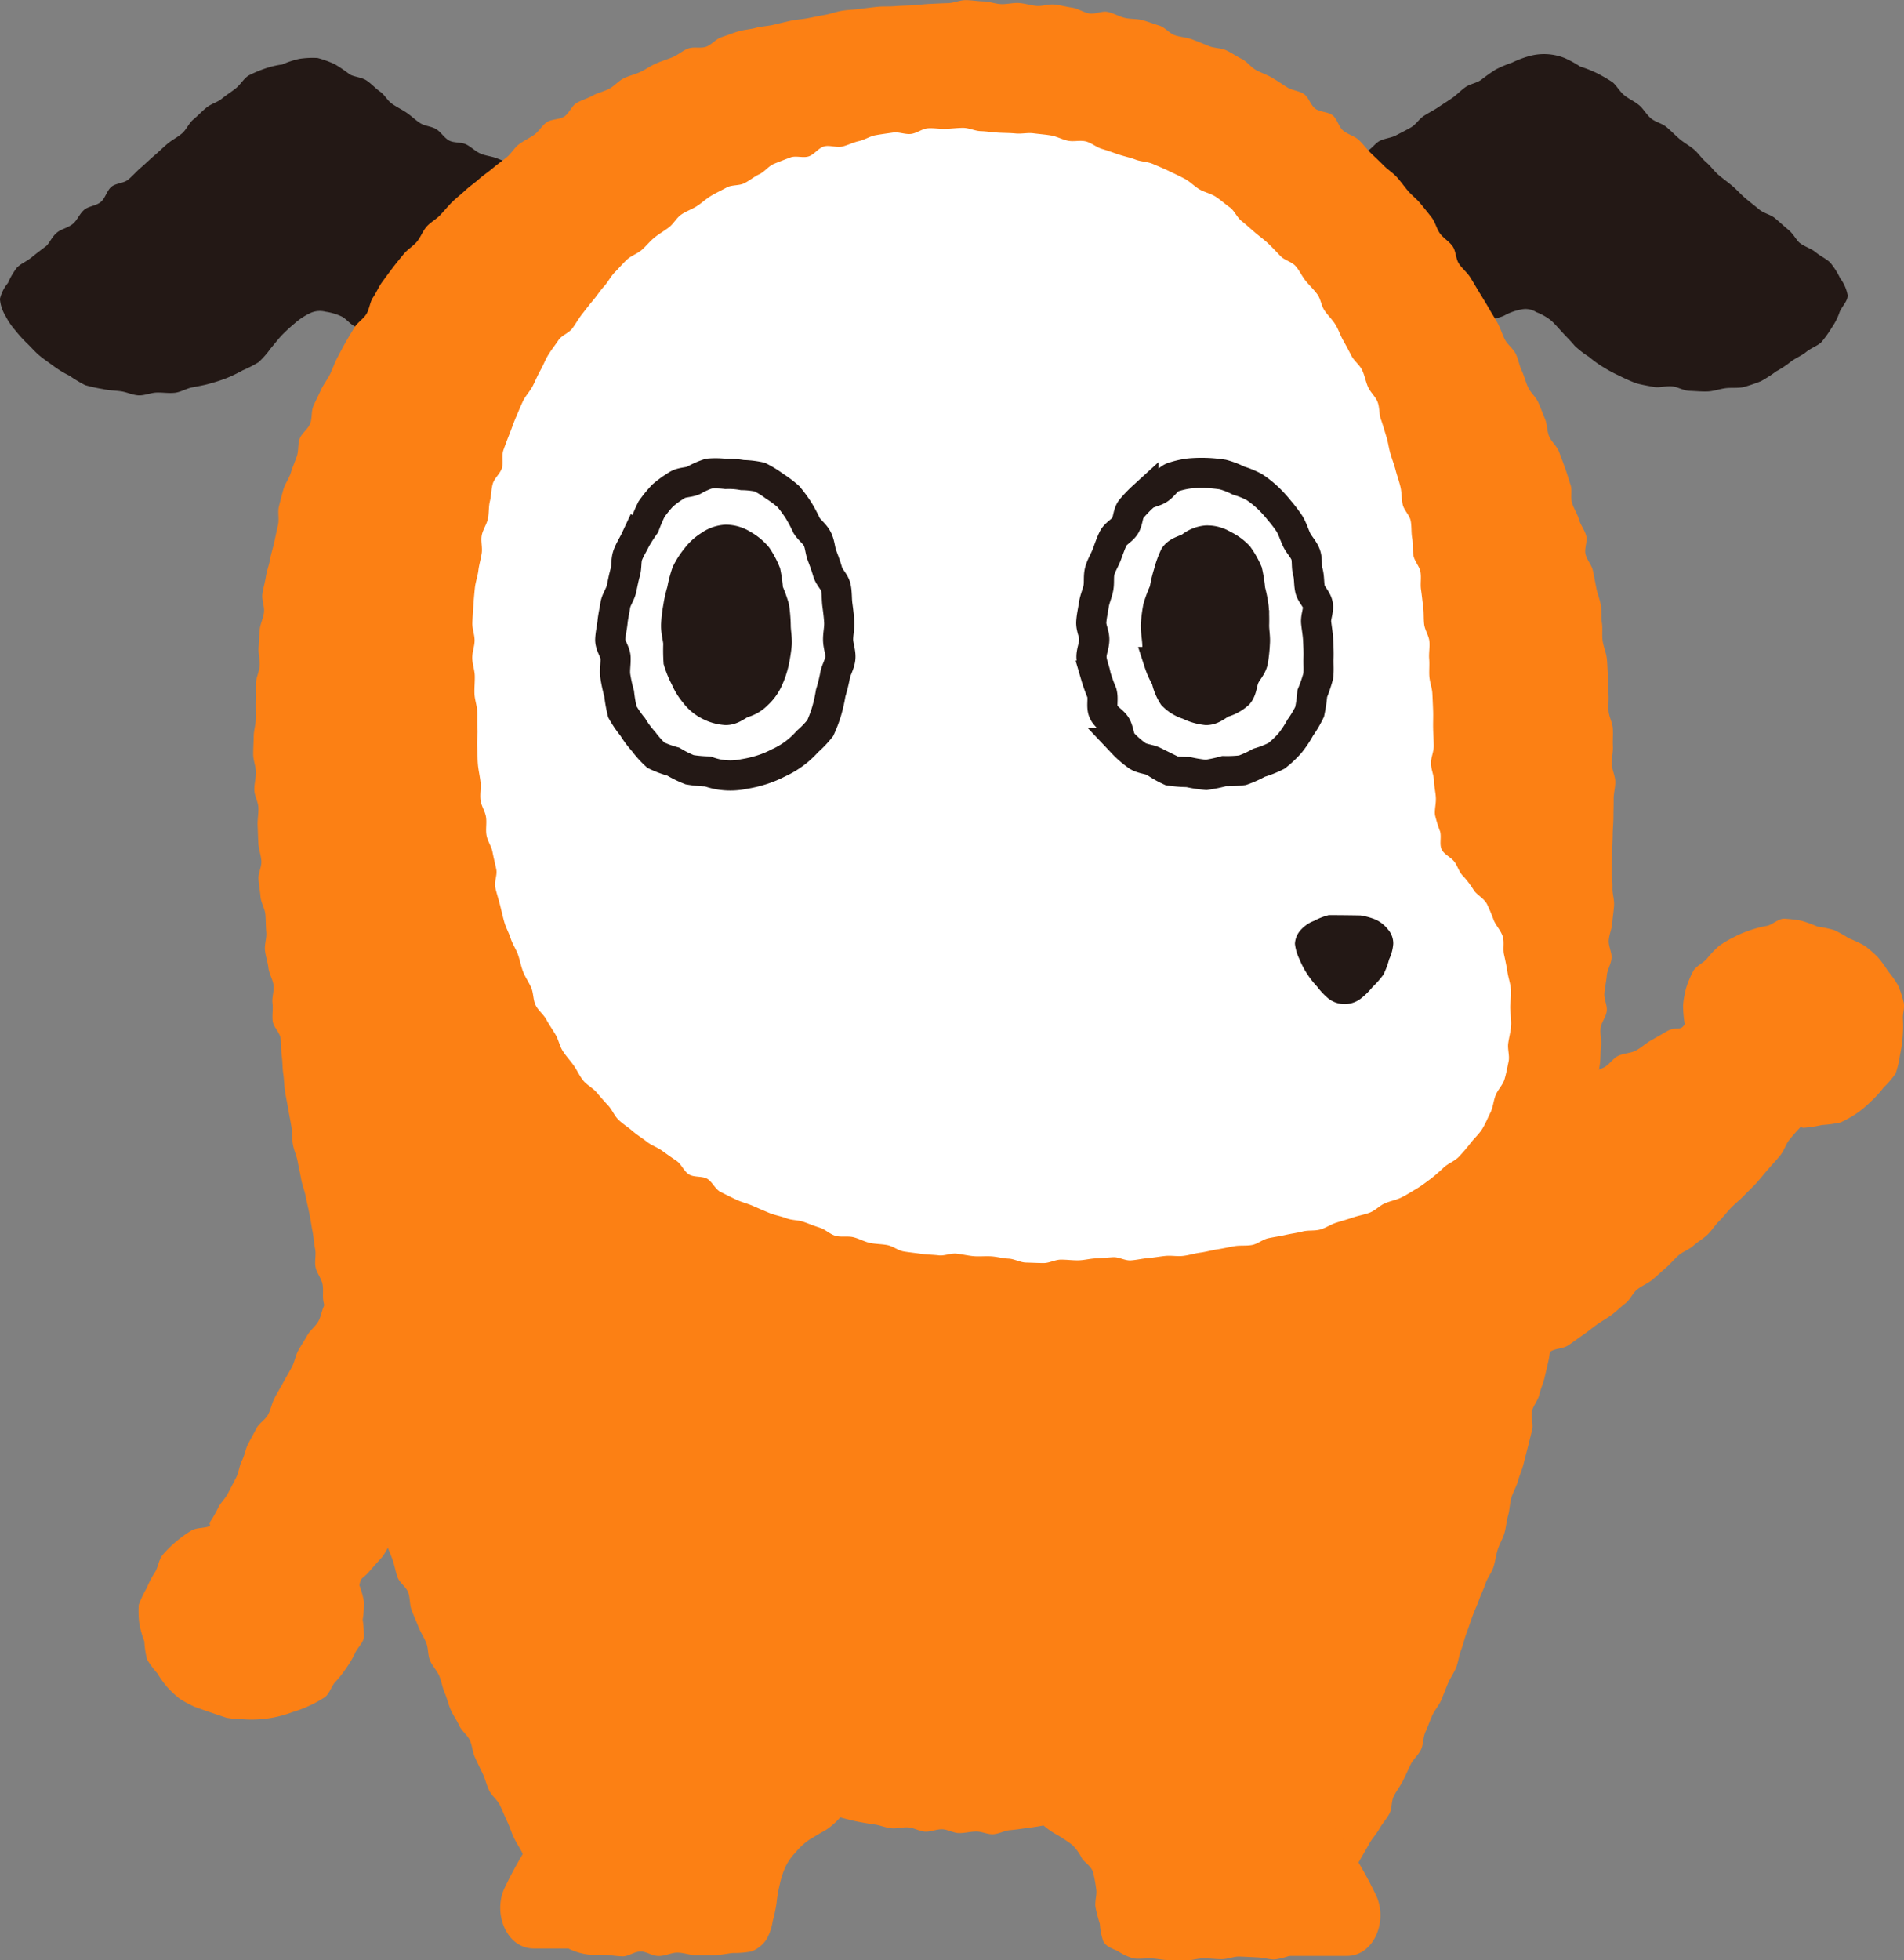 <svg id="タルタル君" xmlns="http://www.w3.org/2000/svg" width="126.298" height="130" viewBox="0 0 126.298 130"><rect x="0" y="0" width="126.298" height="130" fill="#808080" stroke="none"/><g id="グループ_19" data-name="グループ 19" transform="translate(97.5 60.909)"><path id="パス_49" data-name="パス 49" d="M421.093 150.5c.05.435-.121.855-.087 1.222.041.442.04.836.062 1.2.027.445.317.829.32 1.2 0 .43.023.828 0 1.213s-.34.762-.374 1.181c-.03.368.242.782.21 1.222-.027.364-.154.673-.178 1.117.353-.18.692-.193 1.037-.377s.633-.493.974-.684.762-.264 1.1-.46.7-.379 1.031-.582.526-.653.855-.862.824-.181 1.15-.395.647-.459.969-.679.632-.48.95-.706.674-.423.987-.654.6-.524.909-.76.476-.678.781-.92.7-.394 1-.64.59-.53.885-.781.554-.572.843-.828.714-.394 1-.653.655-.466.933-.73.5-.635.77-.9c.289-.284.523-.606.79-.878.287-.293.6-.537.863-.813.283-.3.577-.566.828-.843.28-.31.524-.621.765-.9.28-.323.551-.61.778-.884.29-.349.4-.767.6-1.026a11.723 11.723 0 01.772-.886c.061 0 .145.048.205.045a7.793 7.793 0 001.211-.185 8.108 8.108 0 001.238-.168 7.467 7.467 0 001.087-.614 6.985 6.985 0 00.944-.794 6.584 6.584 0 00.819-.9 6.69 6.69 0 00.808-.938 6.526 6.526 0 00.287-1.205 9.233 9.233 0 00.2-2.385c-.036-.382.14-.8.04-1.162a6.992 6.992 0 00-.366-1.1 7.322 7.322 0 00-.669-.947 7.534 7.534 0 00-.68-.927 7.776 7.776 0 00-.869-.754 8.1 8.1 0 00-1.04-.487 7.88 7.88 0 00-.986-.55 8.04 8.04 0 00-1.105-.23 8.28 8.28 0 00-1.08-.392 8.436 8.436 0 00-1.149-.132c-.4.018-.748.4-1.125.478a7.227 7.227 0 00-1.111.288 7.071 7.071 0 00-1.061.45 6.97 6.97 0 00-1 .591 6.577 6.577 0 00-.8.845c-.258.3-.7.468-.9.8a6.625 6.625 0 00-.468 1.106 6.476 6.476 0 00-.216 1.171 7.6 7.6 0 00.109 1.261c-.295.524-.555.105-1.206.49-.294.174-.644.375-1.044.6-.323.18-.625.471-1.007.672-.338.177-.794.167-1.171.352-.348.172-.587.606-.964.779-.356.164-.727.329-1.1.489s-.818.109-1.2.256-.705.4-1.088.534-.824.055-1.21.171-.741.321-1.131.42-.781.185-1.173.262-.9.1-1.3.151c-.06.424-.009.945-.06 1.337-.055.426-.241.818-.286 1.208-.05.429-.086.841-.124 1.232-.042.429.167.859.139 1.25-.032.43-.283.826-.3 1.217-.019.43-.02.844-.022 1.238 0 .426 0 .839.015 1.236.015.419.171.82.2 1.222s.139.793.186 1.205z" transform="translate(-420.686 -127.171)" fill="#fc8014"/></g><g id="グループ_20" data-name="グループ 20" transform="translate(0 3.821)"><path id="パス_50" data-name="パス 50" d="M303.814 46.119c-.363-.141-.756-.17-1.089-.313-.356-.154-.629-.452-.956-.61-.347-.167-.81-.085-1.131-.258-.336-.18-.548-.571-.865-.759s-.757-.2-1.07-.405-.582-.475-.893-.686-.647-.367-.958-.585-.485-.594-.8-.815c-.3-.21-.553-.5-.87-.717-.338-.237-.806-.238-1.138-.42a9.507 9.507 0 00-.992-.675 6.959 6.959 0 00-1.141-.414 5.829 5.829 0 00-1.213.059 5.9 5.9 0 00-1.127.372 6.161 6.161 0 00-1.139.269 8.156 8.156 0 00-1.1.467c-.318.2-.524.59-.848.85-.267.214-.6.42-.939.695-.28.23-.706.33-1.024.595-.286.237-.555.524-.864.784-.29.243-.444.666-.749.923s-.655.423-.957.679-.571.526-.871.78-.575.53-.872.783-.556.558-.852.808-.832.235-1.126.483-.4.754-.695 1c-.31.261-.809.277-1.1.519-.316.264-.466.7-.748.929-.33.273-.774.35-1.045.57-.372.3-.522.75-.754.925-.336.252-.649.487-.934.723-.331.274-.726.426-.98.686a4.6 4.6 0 00-.6 1.024 2.572 2.572 0 00-.532 1.053 2.525 2.525 0 00.366 1.124 4.683 4.683 0 00.652.963 9 9 0 00.789.87c.264.251.516.556.847.829.286.235.617.453.955.707a6.774 6.774 0 001.012.608 8.7 8.7 0 001.035.622 11.56 11.56 0 001.175.258c.381.087.785.093 1.185.146s.777.252 1.177.271.8-.172 1.2-.185.8.059 1.2.015.761-.28 1.149-.357.779-.139 1.156-.248a11.633 11.633 0 001.126-.364 9.546 9.546 0 001.066-.513 8.119 8.119 0 001.068-.548 5.9 5.9 0 00.791-.9c.275-.325.51-.632.746-.885a11.15 11.15 0 01.851-.784 4.333 4.333 0 01.953-.644 1.509 1.509 0 011.1-.134 3.742 3.742 0 011.106.336c.3.171.544.521.937.69.331.142.741.129 1.122.244.351.106.7.256 1.087.336.364.077.726.232 1.111.284s.75.154 1.134.182.768-.208 1.152-.2.761.114 1.141.094.758-.091 1.134-.137.739-.191 1.107-.264.793.017 1.152-.09a10.955 10.955 0 001.124-.284 8.315 8.315 0 001.046-.515 6.192 6.192 0 00.854-.8 4.8 4.8 0 00.774-.851 4.251 4.251 0 00.527-1.028c.127-.38.219-.747.306-1.086a10.688 10.688 0 00.309-1.1 5.318 5.318 0 00-.045-1.143 3.584 3.584 0 00-.292-1.089 3.52 3.52 0 00-.544-.993 5.992 5.992 0 00-.94-.63 7.974 7.974 0 00-.869-.706c-.3-.172-.688-.239-1.05-.411-.319-.151-.6-.428-.968-.582-.33-.132-.675-.284-1.042-.427z" transform="translate(-270.846 -39.438)" fill="#231815"/></g><g id="グループ_21" data-name="グループ 21" transform="translate(83.694 3.59)"><path id="パス_51" data-name="パス 51" d="M405.248 45.705c.363-.141.821-.016 1.153-.16.356-.154.584-.556.91-.714.347-.167.752-.192 1.074-.364s.677-.342.995-.53.535-.559.848-.761.649-.364.96-.575.62-.4.931-.619.556-.492.87-.713c.3-.21.72-.258 1.036-.48a11.705 11.705 0 01.965-.685 8.072 8.072 0 011.088-.46 6.722 6.722 0 011.112-.424 3.7 3.7 0 012.366.12 7.142 7.142 0 011.041.569 7.808 7.808 0 011.1.433 10.622 10.622 0 011.036.6c.268.214.459.6.794.876.28.23.658.388.975.652.286.238.479.616.788.875.29.243.731.325 1.036.582s.563.532.865.788.648.435.947.689.517.6.815.852.526.592.823.843.623.483.916.731.565.562.857.808c.31.262.623.5.911.742.316.265.762.342 1.044.575.33.273.613.546.884.766.372.3.549.718.782.893.336.252.75.364 1.035.6.33.273.724.445.979.7a4.943 4.943 0 01.65 1.025 2.735 2.735 0 01.5 1.124c.022.368-.338.7-.524 1.1a4.127 4.127 0 01-.521 1.048 8.094 8.094 0 01-.7.979c-.264.25-.683.379-1.014.651-.286.236-.67.382-1.007.636a6.534 6.534 0 01-.974.645 8.584 8.584 0 01-1.015.654 10.968 10.968 0 01-1.144.386c-.381.087-.806.023-1.205.076s-.783.2-1.183.215-.8-.027-1.2-.04-.777-.261-1.171-.3-.823.117-1.21.041-.8-.141-1.175-.25a11.561 11.561 0 01-1.1-.49 9.332 9.332 0 01-1.051-.563 7.431 7.431 0 01-.959-.691 6.2 6.2 0 01-.945-.728c-.275-.325-.545-.594-.781-.847-.3-.323-.541-.615-.789-.834a3.746 3.746 0 00-.981-.557 1.332 1.332 0 00-1.014-.175 3.61 3.61 0 00-1.056.371c-.3.171-.7.208-1.089.376a9.055 9.055 0 01-1 .567c-.351.105-.75.083-1.135.163-.364.077-.718.265-1.1.318-.371.051-.757.051-1.141.079s-.761-.107-1.144-.1-.757.049-1.137.029-.787.2-1.163.151-.758-.177-1.128-.251-.749-.2-1.108-.31a10.136 10.136 0 01-1.066-.425 8.046 8.046 0 01-1.025-.509 6.056 6.056 0 01-.919-.685 5.021 5.021 0 01-.857-.789 4.473 4.473 0 01-.564-1.04c-.126-.379-.115-.782-.2-1.121a9.687 9.687 0 01-.225-1.107 6.032 6.032 0 01-.128-1.139 3.7 3.7 0 01.34-1.1c.139-.338.485-.545.74-.841.227-.263.362-.653.687-.9.277-.207.686-.259 1.037-.458.3-.172.531-.547.892-.718.319-.151.766-.062 1.132-.216.316-.138.568-.516.934-.659z" transform="translate(-399.469 -39.083)" fill="#231815"/></g><g id="グループ_22" data-name="グループ 22" transform="translate(16.801)"><path id="パス_52" data-name="パス 52" d="M335.6 154.093a5 5 0 01-.983.856c-.361.188-.709.413-1.077.63a4.293 4.293 0 00-.891.826 3.617 3.617 0 00-.688.98 5.73 5.73 0 00-.374 1.157 9.155 9.155 0 00-.209 1.215 9.649 9.649 0 01-.256 1.214 3.552 3.552 0 01-.4 1.191 2.127 2.127 0 01-1 .816 6.171 6.171 0 01-1.253.106c-.359.036-.764.133-1.225.144-.372.008-.782 0-1.229 0-.38 0-.788-.167-1.227-.169-.386 0-.8.224-1.23.224s-.816-.3-1.185-.3c-.428 0-.823.327-1.186.323-.436-.005-.832-.085-1.186-.1-.45-.021-.859.02-1.2-.031a4.052 4.052 0 01-1.174-.359 2.514 2.514 0 01-.884-.854 5.521 5.521 0 01-.558-1.061c-.13-.323-.321-.677-.464-1.1-.111-.327-.227-.692-.4-1.1-.141-.334-.135-.765-.312-1.151-.154-.337-.309-.7-.488-1.076-.161-.338-.39-.665-.57-1.035-.165-.341-.272-.726-.45-1.093-.167-.343-.306-.713-.483-1.078-.167-.344-.536-.6-.711-.968-.167-.346-.249-.744-.423-1.107-.166-.348-.338-.7-.509-1.066s-.176-.779-.344-1.143-.539-.612-.705-.977-.4-.68-.561-1.046-.24-.751-.4-1.118-.208-.763-.364-1.13-.461-.657-.614-1.025-.1-.806-.251-1.175-.372-.695-.518-1.065-.307-.722-.449-1.094-.09-.8-.228-1.176-.564-.629-.7-1-.2-.764-.326-1.138-.3-.729-.424-1.106-.163-.775-.286-1.152-.353-.714-.472-1.093-.026-.815-.141-1.195-.467-.681-.577-1.061.105-.848 0-1.23-.246-.748-.348-1.132-.453-.694-.551-1.078-.21-.763-.3-1.15-.082-.793-.17-1.18-.191-.763-.279-1.147-.154-.772-.239-1.156-.136-.776-.221-1.161-.266-.748-.349-1.133-.152-.772-.234-1.158.013-.808-.068-1.193-.379-.726-.458-1.112.049-.814-.028-1.2-.1-.783-.173-1.17-.131-.776-.206-1.163-.175-.768-.248-1.155-.232-.757-.3-1.145-.16-.771-.23-1.159-.251-.756-.318-1.145-.036-.793-.1-1.182-.146-.775-.21-1.163-.15-.775-.211-1.163-.06-.789-.119-1.178-.044-.79-.1-1.18-.027-.791-.081-1.181-.466-.731-.519-1.121.035-.8-.015-1.193.116-.81.068-1.2-.295-.76-.339-1.151-.186-.775-.228-1.167.126-.808.087-1.2-.025-.791-.061-1.182-.287-.768-.32-1.16-.107-.785-.137-1.177.219-.807.193-1.2-.176-.78-.2-1.172-.031-.789-.049-1.181.066-.792.051-1.184-.26-.781-.27-1.173.111-.792.105-1.184-.178-.788-.18-1.18.029-.79.033-1.182.133-.787.142-1.178-.013-.789 0-1.181-.012-.791.007-1.182.224-.777.25-1.168-.106-.8-.075-1.19.037-.791.075-1.18.239-.768.284-1.157-.158-.815-.107-1.2.172-.775.232-1.161.21-.767.277-1.151.2-.765.281-1.148.164-.769.249-1.15-.038-.821.056-1.2.193-.768.3-1.144.372-.714.487-1.087.271-.735.4-1.1.059-.81.193-1.176.549-.629.693-.991.063-.82.217-1.178.342-.707.5-1.062.416-.669.589-1.019.295-.728.476-1.074.362-.695.554-1.035.395-.677.6-1.011.582-.558.791-.888.227-.785.446-1.109.371-.7.6-1.016.465-.634.7-.945.49-.616.735-.919.614-.51.867-.808.385-.7.646-1 .63-.485.9-.768.517-.589.794-.865.594-.512.878-.78.614-.485.906-.746.621-.473.919-.726.615-.476.92-.721.5-.623.815-.86.678-.4 1-.625.521-.621.845-.84.827-.164 1.156-.375.485-.7.821-.9.733-.3 1.073-.493.745-.265 1.09-.45.612-.515.962-.692.745-.254 1.1-.421.675-.4 1.033-.56.735-.269 1.1-.418.67-.434 1.036-.574.836.009 1.2-.122.649-.514 1.021-.636.737-.269 1.113-.382.778-.129 1.155-.233.779-.109 1.159-.2.758-.181 1.14-.267.776-.1 1.16-.174.763-.155 1.148-.223.754-.215 1.142-.275.778-.067 1.166-.118.772-.1 1.162-.14.781-.008 1.171-.042.777-.033 1.169-.059.774-.077 1.165-.094.778-.04 1.169-.049.778-.2 1.171-.2.79.075 1.18.083.783.165 1.173.182.794-.1 1.184-.074.778.157 1.167.193.807-.135 1.2-.089.778.149 1.165.206.747.314 1.132.381.837-.178 1.219-.1.743.3 1.124.394.8.051 1.18.152.753.251 1.127.364.662.513 1.033.638.782.141 1.148.278.731.287 1.093.437.807.122 1.163.285.685.4 1.036.575.6.548.945.735.724.309 1.063.509.662.419.993.631.794.226 1.118.449.439.737.754.971.839.195 1.148.44.395.754.694 1.01.736.349 1.027.614.521.591.8.866.571.536.846.819.621.494.887.785.489.617.746.916.58.54.83.846.5.608.741.921.32.74.553 1.059.612.527.837.852.2.813.413 1.143.545.578.755.913.4.67.607 1.009.413.665.608 1.009.407.67.6 1.018.3.73.478 1.081.547.6.724.955.23.761.4 1.118.253.746.417 1.1.512.631.672.993.294.728.448 1.093.128.8.277 1.163.506.644.65 1.013.275.734.409 1.1.241.746.365 1.118-.018.824.1 1.2.351.707.457 1.085.381.707.478 1.087-.135.836-.045 1.218.408.706.49 1.09.152.766.226 1.152.236.751.3 1.138.012.79.072 1.178-.007.789.047 1.178.226.757.274 1.147.042.78.083 1.171 0 .783.031 1.175-.021.782.008 1.174.256.763.28 1.156-.014.782.005 1.175-.089.783-.075 1.176.224.774.233 1.167-.113.781-.109 1.174-.013.779-.014 1.172-.043.778-.048 1.171-.029.778-.038 1.171-.019.776-.032 1.167.07.78.053 1.172.129.785.108 1.176-.094.776-.118 1.167-.207.767-.235 1.158.216.8.185 1.189-.278.759-.313 1.15-.122.772-.16 1.162.2.8.157 1.194-.366.746-.41 1.136.076.794.03 1.184-.023.784-.072 1.174-.16.768-.211 1.157-.191.763-.245 1.152.051.795-.005 1.182-.221.755-.28 1.143-.2.758-.263 1.145-.084.777-.148 1.164-.2.758-.263 1.145.083.807.016 1.193-.387.726-.457 1.112-.045.786-.117 1.173-.243.747-.317 1.132-.165.763-.24 1.147-.106.776-.183 1.16-.168.765-.247 1.149.085.819 0 1.2-.184.761-.266 1.145-.1.782-.181 1.167-.18.763-.266 1.147-.262.749-.35 1.134-.4.721-.488 1.1.107.841.015 1.22-.188.772-.284 1.15-.2.77-.294 1.148-.268.751-.37 1.128-.332.732-.437 1.107-.106.8-.215 1.17-.13.791-.242 1.163-.331.73-.446 1.1-.161.783-.28 1.153-.4.705-.52 1.074-.312.732-.439 1.1-.309.732-.44 1.1-.257.751-.392 1.115-.223.765-.362 1.127-.181.784-.325 1.144-.395.7-.543 1.057-.29.741-.442 1.1-.446.673-.6 1.025c-.163.368-.289.741-.45 1.091-.168.366-.128.819-.293 1.165-.174.364-.512.638-.682.981-.18.364-.332.726-.506 1.068-.185.362-.429.679-.607 1.018-.189.36-.114.847-.3 1.182-.193.359-.474.655-.657.986-.2.359-.482.651-.665.98-.2.36-.4.7-.587 1.025-.2.362-.419.692-.6 1.018-.2.368-.316.75-.48 1.079-.189.377-.355.731-.493 1.064a11.4 11.4 0 01-.629 1 7.893 7.893 0 01-.54 1.022 3.814 3.814 0 01-.725.905 2.748 2.748 0 01-1.106.29 5 5 0 01-1.13.3c-.358 0-.743-.122-1.171-.141-.362-.016-.753-.039-1.175-.053-.367-.012-.762.175-1.181.175s-.792-.058-1.158-.057c-.41 0-.794.135-1.156.136-.416 0-.8-.016-1.159-.018-.424 0-.81-.1-1.157-.108-.438-.016-.836.043-1.168 0a3.4 3.4 0 01-1.071-.488c-.379-.172-.787-.3-.973-.652a4.5 4.5 0 01-.227-1.159 10.84 10.84 0 01-.294-1.133c-.04-.419.115-.819.053-1.156a9.1 9.1 0 00-.211-1.138c-.142-.423-.549-.633-.733-.907a3.379 3.379 0 00-.657-.909 11.373 11.373 0 00-.951-.634 4.935 4.935 0 01-.943-.647c-.349.069-.735.124-1.124.174-.357.047-.727.107-1.111.139-.364.031-.729.25-1.11.268s-.754-.187-1.133-.18-.748.109-1.124.106-.745-.243-1.119-.254-.761.177-1.133.157-.741-.252-1.109-.282-.771.1-1.134.058c-.387-.042-.744-.2-1.1-.248a24.373 24.373 0 01-1.1-.185c-.417-.08-.86-.201-1.188-.287z" transform="translate(-296.666 -33.566)" fill="#fc8014"/></g><g id="グループ_23" data-name="グループ 23" transform="translate(31.319 8.481)"><path id="パス_53" data-name="パス 53" d="M350.377 46.668c.39-.013.78-.068 1.17-.068s.776.206 1.165.218.772.077 1.161.1.776.017 1.163.055.79-.063 1.176-.012.778.078 1.162.143.742.269 1.123.349.811-.048 1.189.046.7.391 1.078.5.736.245 1.106.368.752.2 1.117.339.788.133 1.147.287.722.305 1.074.474.709.336 1.053.519.622.489.958.687.749.276 1.076.489.621.481.938.709.474.663.781.905.587.5.883.755.61.475.894.744.541.55.813.832.744.369 1 .663.416.668.664.973.534.571.768.886.264.762.485 1.087.51.589.718.923.32.707.515 1.049.369.677.55 1.025.539.6.709.951.231.746.387 1.107.491.638.635 1 .094.8.226 1.166.233.739.353 1.114.161.759.27 1.137.252.733.351 1.115.236.74.324 1.126.065.78.145 1.15.453.7.528 1.069.033.787.1 1.158.02.786.086 1.158.407.72.467 1.091c.063.388-.021.791.034 1.163.057.389.094.772.143 1.145.052.39.022.781.065 1.154.046.392.308.752.346 1.126.039.394-.044.79-.014 1.163.033.4-.012.785.012 1.158.026.4.182.773.2 1.146.02.4.038.782.051 1.153.014.4-.009.783 0 1.154.008.4.039.784.044 1.152.005.4-.192.787-.188 1.154 0 .4.188.785.2 1.151.008.4.107.781.126 1.145.02.405-.1.793-.056 1.154a8.586 8.586 0 00.342 1.1c.094.385-.06.837.1 1.178s.609.511.847.824c.22.29.308.708.612.981a6.775 6.775 0 01.7.943c.233.3.633.5.837.86a11.274 11.274 0 01.461 1.1c.154.355.464.67.59 1.055s0 .821.089 1.214.165.763.228 1.161.2.768.229 1.168-.053.79-.049 1.19.085.789.06 1.188-.137.779-.191 1.174.107.826.024 1.215-.155.793-.269 1.173-.445.692-.591 1.062-.168.8-.346 1.153-.329.739-.54 1.077-.525.614-.768.931a11.887 11.887 0 01-.778.91c-.269.286-.679.429-.982.693a11.683 11.683 0 01-.892.778c-.3.213-.6.457-.947.66-.32.187-.646.4-1 .575-.334.167-.728.23-1.093.388-.344.15-.629.472-1 .615-.351.135-.743.195-1.116.323-.357.123-.729.226-1.1.342s-.695.35-1.072.456-.784.033-1.163.13-.752.141-1.133.228-.753.137-1.135.216-.707.379-1.09.451-.778.014-1.162.079-.753.153-1.138.211-.754.168-1.139.219-.754.173-1.139.217-.779-.037-1.164 0-.763.111-1.149.143-.765.126-1.151.153-.785-.232-1.172-.211-.767.065-1.154.079-.767.122-1.154.129-.772-.049-1.159-.047-.774.232-1.16.228-.774-.023-1.161-.034-.765-.243-1.15-.26-.765-.128-1.15-.152-.774.021-1.159-.01-.763-.13-1.146-.169-.8.159-1.179.113-.778-.044-1.158-.1-.772-.094-1.152-.156-.726-.354-1.1-.425-.777-.064-1.152-.144-.729-.288-1.1-.378-.8.012-1.173-.088-.683-.431-1.05-.542-.723-.265-1.085-.389-.784-.1-1.141-.239-.768-.2-1.129-.351-.727-.308-1.083-.465-.756-.249-1.107-.416-.714-.344-1.059-.523-.532-.671-.872-.862-.863-.082-1.2-.284-.5-.679-.826-.9-.642-.444-.958-.673-.711-.357-1.017-.6-.648-.449-.944-.705-.64-.467-.924-.738-.431-.679-.7-.963-.519-.581-.777-.878-.644-.483-.888-.792-.4-.679-.63-1-.5-.609-.711-.94-.28-.744-.48-1.084-.424-.653-.611-1-.541-.6-.713-.959-.133-.8-.292-1.161-.388-.681-.534-1.05-.206-.753-.338-1.127-.364-.7-.485-1.076-.319-.719-.428-1.1-.187-.759-.286-1.143-.22-.75-.309-1.137.144-.828.064-1.217-.178-.755-.25-1.145-.336-.731-.4-1.123.026-.792-.03-1.185-.316-.745-.365-1.139.041-.791 0-1.185-.136-.77-.172-1.165-.017-.781-.048-1.176.044-.784.019-1.18 0-.78-.018-1.177-.167-.772-.182-1.169.031-.783.021-1.18-.161-.779-.168-1.176.152-.78.156-1.165-.164-.784-.15-1.169.045-.781.069-1.166.061-.78.1-1.163.184-.765.23-1.148.165-.762.223-1.144-.067-.8 0-1.18.329-.729.409-1.107.04-.789.133-1.164.085-.786.189-1.158.489-.667.606-1.035-.028-.831.1-1.195.27-.735.412-1.094.268-.737.422-1.091.3-.726.468-1.074.459-.645.638-.988.324-.713.515-1.048.329-.716.533-1.044.453-.641.669-.962.691-.465.919-.778.416-.654.656-.958.471-.615.722-.91.459-.629.721-.914.439-.657.711-.933.528-.578.81-.843.7-.393.987-.647.535-.571.836-.815.644-.438.953-.671.507-.631.824-.852.707-.349 1.033-.558.616-.49.949-.688.692-.366 1.032-.552.82-.107 1.167-.28.649-.435 1-.6.614-.541.972-.689.729-.289 1.091-.424.843.053 1.211-.07.642-.549 1.014-.658.835.1 1.21.008.729-.279 1.107-.362.729-.323 1.11-.392.771-.118 1.154-.174.8.133 1.184.091.748-.348 1.134-.375.776.052 1.163.039z" transform="translate(-318.978 -46.6)" fill="#fff"/></g><g id="グループ_24" data-name="グループ 24" transform="translate(85.895 60.658)"><path id="パス_54" data-name="パス 54" d="M402.851 128.717a3.14 3.14 0 00.31 1.042 5.561 5.561 0 00.5.955 6.015 6.015 0 00.668.852 4.744 4.744 0 00.761.8 1.759 1.759 0 002.122-.005 4.687 4.687 0 00.784-.77 6.2 6.2 0 00.722-.821 5.344 5.344 0 00.384-1.024 2.9 2.9 0 00.273-1.024 1.4 1.4 0 00-.342-.945 2.285 2.285 0 00-.811-.655 4.525 4.525 0 00-1.019-.283 130.465 130.465 0 00-2.107-.021 4.363 4.363 0 00-.981.383 2.26 2.26 0 00-.851.573 1.475 1.475 0 00-.413.943z" transform="translate(-402.851 -126.786)" fill="#231815"/></g><g id="グループ_25" data-name="グループ 25" transform="translate(72.389 31.353)"><path id="パス_55" data-name="パス 55" d="M382.293 92.807c0 .418-.211.83-.184 1.216.031.418.219.808.28 1.189a10.35 10.35 0 00.407 1.137c.11.4-.044.883.1 1.238.161.386.625.6.827.929.217.353.2.87.457 1.16a6.51 6.51 0 00.927.811c.321.243.8.241 1.156.417a6.97 6.97 0 001.05.6 8.3 8.3 0 001.208.094 9.134 9.134 0 001.189.188 9.468 9.468 0 001.191-.249 8.73 8.73 0 001.218-.057 7.292 7.292 0 001.106-.5 6.9 6.9 0 001.151-.454 6.615 6.615 0 00.9-.85 6.785 6.785 0 00.679-1.02 7.238 7.238 0 00.622-1.052 9.81 9.81 0 00.178-1.214 9.359 9.359 0 00.392-1.153c.051-.384.008-.794.022-1.215.013-.388-.009-.789-.03-1.211-.019-.386-.092-.757-.129-1.127s.17-.794.115-1.161c-.059-.383-.444-.7-.522-1.061-.081-.379-.042-.773-.143-1.13-.107-.373-.02-.806-.147-1.153-.134-.366-.444-.657-.6-.992-.165-.353-.275-.729-.464-1.045a9.481 9.481 0 00-.694-.91 8.01 8.01 0 00-.768-.838 6.738 6.738 0 00-.889-.7 5.74 5.74 0 00-1.042-.425 5.211 5.211 0 00-1.036-.4 9.025 9.025 0 00-2.236-.072 5.685 5.685 0 00-1.117.264c-.342.152-.552.541-.871.76s-.769.237-1.051.5a8.557 8.557 0 00-.8.835c-.232.289-.2.776-.405 1.106s-.63.506-.8.855c-.163.334-.284.706-.422 1.069-.132.347-.349.687-.455 1.059s-.025.777-.1 1.156-.245.727-.3 1.111-.146.754-.17 1.139.2.769.2 1.156z" transform="translate(-382.095 -81.75)" fill="#fff"/><path id="パス_56" data-name="パス 56" d="M.198 11.057c0 .418-.211.83-.184 1.216.031.418.219.808.28 1.189a10.35 10.35 0 00.407 1.137c.11.4-.044.883.1 1.238.161.386.625.6.827.929.217.353.2.87.457 1.16a6.51 6.51 0 00.927.811c.321.243.8.241 1.156.417a6.97 6.97 0 001.05.6 8.3 8.3 0 001.208.094 9.134 9.134 0 001.189.188 9.468 9.468 0 001.191-.249 8.73 8.73 0 001.218-.057 7.292 7.292 0 001.106-.5 6.9 6.9 0 001.151-.454 6.615 6.615 0 00.9-.85 6.785 6.785 0 00.679-1.02 7.238 7.238 0 00.622-1.052 9.81 9.81 0 00.178-1.214 9.359 9.359 0 00.392-1.153c.051-.384.008-.794.022-1.215.013-.388-.009-.789-.03-1.211-.019-.386-.092-.757-.129-1.127s.17-.794.115-1.161c-.059-.383-.444-.7-.522-1.061-.081-.379-.042-.773-.143-1.13-.107-.373-.02-.806-.147-1.153-.134-.366-.444-.657-.6-.992-.165-.353-.275-.729-.464-1.045a9.481 9.481 0 00-.694-.91 8.01 8.01 0 00-.768-.838 6.738 6.738 0 00-.889-.7A5.74 5.74 0 009.761.519a5.211 5.211 0 00-1.036-.4A9.025 9.025 0 006.489.047a5.685 5.685 0 00-1.117.264c-.342.152-.552.541-.871.76s-.769.237-1.051.5a8.557 8.557 0 00-.8.835c-.232.289-.2.776-.405 1.106s-.63.506-.8.855c-.163.334-.284.706-.422 1.069-.132.347-.349.687-.455 1.059s-.025.777-.1 1.156-.245.727-.3 1.111-.146.754-.17 1.139.2.769.2 1.156z" fill="none" stroke="#231815" stroke-miterlimit="10" stroke-width="2"/></g><g id="グループ_26" data-name="グループ 26" transform="translate(76.669 35.847)"><path id="パス_57" data-name="パス 57" d="M388.672 94.279c0 .42.083.828.1 1.218.023.427.036.838.1 1.217a5.567 5.567 0 00.5 1.112 3.255 3.255 0 00.441 1.106 2.384 2.384 0 001.022.613 3.457 3.457 0 001.184.353c.431 0 .756-.342 1.1-.5a2.6 2.6 0 001.03-.562c.238-.287.236-.731.4-1.122.143-.345.477-.647.565-1.058a10.028 10.028 0 00.126-1.188c.034-.381-.051-.78-.051-1.191a9.78 9.78 0 00-.029-1.179 8.637 8.637 0 00-.229-1.159 8.757 8.757 0 00-.187-1.2 5.657 5.657 0 00-.6-1.064 3.388 3.388 0 00-.992-.713 2.037 2.037 0 00-1.121-.306 1.954 1.954 0 00-1.049.425c-.31.2-.8.265-1.055.606a6.353 6.353 0 00-.412 1.145 7.675 7.675 0 00-.267 1.142 8.335 8.335 0 00-.424 1.115 9.687 9.687 0 00-.152 1.19z" transform="translate(-388.672 -88.656)" fill="#231815"/><path id="パス_58" data-name="パス 58" d="M0 5.623c0 .42.083.828.1 1.218.023.427.036.838.1 1.217A5.567 5.567 0 00.7 9.17a3.255 3.255 0 00.441 1.106 2.384 2.384 0 001.022.613 3.457 3.457 0 001.184.353c.431 0 .756-.342 1.1-.5a2.6 2.6 0 001.03-.562c.238-.287.236-.731.4-1.122.143-.345.477-.647.565-1.058a10.028 10.028 0 00.126-1.188c.034-.381-.051-.78-.051-1.191a9.78 9.78 0 00-.029-1.179 8.637 8.637 0 00-.229-1.159 8.757 8.757 0 00-.187-1.2 5.657 5.657 0 00-.6-1.064A3.388 3.388 0 004.48.306 2.037 2.037 0 003.359 0 1.954 1.954 0 002.31.425c-.31.2-.8.265-1.055.606a6.353 6.353 0 00-.412 1.145 7.675 7.675 0 00-.267 1.142 8.335 8.335 0 00-.424 1.115A9.687 9.687 0 000 5.623z" fill="none" stroke="#231815" stroke-miterlimit="10" stroke-width="2"/></g><g id="グループ_27" data-name="グループ 27" transform="translate(40.477 31.382)"><path id="パス_59" data-name="パス 59" d="M348.168 92.822c0 .418.18.83.152 1.215-.03.418-.293.8-.354 1.176a10.821 10.821 0 01-.288 1.16 10.08 10.08 0 01-.262 1.178 8.51 8.51 0 01-.432 1.148 6.754 6.754 0 01-.849.888 5.721 5.721 0 01-1.925 1.418 6.862 6.862 0 01-1.109.461 7.924 7.924 0 01-1.174.278 4.331 4.331 0 01-2.4-.17 8.5 8.5 0 01-1.206-.114 7.279 7.279 0 01-1.083-.536 6.869 6.869 0 01-1.154-.426 6.525 6.525 0 01-.819-.911 6.372 6.372 0 01-.718-.963 7.038 7.038 0 01-.691-1.008 9.531 9.531 0 01-.211-1.205 9.758 9.758 0 01-.256-1.176c-.051-.384.034-.784.02-1.206-.013-.388-.375-.8-.355-1.217.019-.386.115-.767.152-1.137s.129-.76.185-1.128.332-.716.409-1.079c.081-.38.149-.745.25-1.1.106-.374.041-.792.168-1.139.134-.366.351-.691.508-1.026a10.656 10.656 0 01.611-.956 11.208 11.208 0 01.456-1.067 8.574 8.574 0 01.732-.9 7.058 7.058 0 01.939-.682c.317-.219.769-.174 1.112-.323a5.412 5.412 0 011.023-.456 5.6 5.6 0 011.121.023 5.1 5.1 0 011.1.077 5.847 5.847 0 011.15.133 6.485 6.485 0 01.981.605 7.3 7.3 0 01.922.69 8.966 8.966 0 01.681.927 10.2 10.2 0 01.53 1c.2.314.547.547.717.9s.17.74.308 1.1.26.694.367 1.066.468.662.546 1.042.049.764.1 1.148.1.754.12 1.139-.074.767-.074 1.153z" transform="translate(-333.052 -81.794)" fill="#fff"/><path id="パス_60" data-name="パス 60" d="M15.116 11.028c0 .418.18.83.152 1.215-.03.418-.293.8-.354 1.176a10.821 10.821 0 01-.288 1.16 10.08 10.08 0 01-.262 1.178 8.51 8.51 0 01-.432 1.148 6.754 6.754 0 01-.849.888 5.721 5.721 0 01-1.925 1.418 6.862 6.862 0 01-1.109.461 7.924 7.924 0 01-1.174.278 4.331 4.331 0 01-2.4-.17 8.5 8.5 0 01-1.206-.114 7.279 7.279 0 01-1.083-.536 6.869 6.869 0 01-1.154-.426 6.525 6.525 0 01-.819-.911 6.372 6.372 0 01-.718-.963 7.038 7.038 0 01-.691-1.008 9.531 9.531 0 01-.211-1.205 9.758 9.758 0 01-.256-1.176c-.051-.384.034-.784.02-1.206-.013-.388-.375-.8-.355-1.217.019-.386.115-.767.152-1.137s.129-.76.185-1.128.332-.716.409-1.079c.081-.38.149-.745.25-1.1.106-.374.041-.792.168-1.139.134-.366.351-.691.508-1.026a10.656 10.656 0 01.611-.956 11.208 11.208 0 01.456-1.067 8.574 8.574 0 01.732-.9 7.058 7.058 0 01.939-.682C4.729.585 5.181.63 5.524.481A5.412 5.412 0 016.547.025a5.6 5.6 0 011.121.023 5.1 5.1 0 011.1.077 5.847 5.847 0 011.15.133 6.485 6.485 0 01.981.605 7.3 7.3 0 01.922.69 8.966 8.966 0 01.681.927 10.2 10.2 0 01.53 1c.2.314.547.547.717.9s.17.74.308 1.1.26.694.367 1.066.468.662.546 1.042.049.764.1 1.148.1.754.12 1.139-.074.767-.074 1.153z" fill="none" stroke="#231815" stroke-miterlimit="10" stroke-width="2"/></g><g id="グループ_28" data-name="グループ 28" transform="translate(44.847 35.788)"><path id="パス_61" data-name="パス 61" d="M346.373 94.247c0 .42.094.836.074 1.226a11.5 11.5 0 01-.189 1.217 5.9 5.9 0 01-.394 1.161 2.956 2.956 0 01-.693.958 2.133 2.133 0 01-.966.578c-.342.119-.679.48-1.139.48a2.822 2.822 0 01-1.166-.347 2.652 2.652 0 01-.893-.77 3.922 3.922 0 01-.616-1 6.281 6.281 0 01-.459-1.11 11.276 11.276 0 01-.014-1.2c-.034-.381-.15-.774-.15-1.185a9.566 9.566 0 01.136-1.182 8.52 8.52 0 01.262-1.154 7.654 7.654 0 01.3-1.151 5.2 5.2 0 01.643-1 3.235 3.235 0 01.862-.792 2.079 2.079 0 011.1-.4 2.131 2.131 0 011.137.345 3.392 3.392 0 01.934.769 5.659 5.659 0 01.565 1.066 8.738 8.738 0 01.16 1.193 8.343 8.343 0 01.41 1.119 9.742 9.742 0 01.096 1.179z" transform="translate(-339.768 -88.566)" fill="#231815"/><path id="パス_62" data-name="パス 62" d="M6.605 5.681c0 .42.094.836.074 1.226a11.5 11.5 0 01-.189 1.217 5.9 5.9 0 01-.394 1.161 2.956 2.956 0 01-.693.958 2.133 2.133 0 01-.966.578c-.342.119-.679.48-1.139.48a2.822 2.822 0 01-1.166-.347 2.652 2.652 0 01-.893-.77 3.922 3.922 0 01-.616-1 6.281 6.281 0 01-.459-1.11 11.276 11.276 0 01-.014-1.2C.116 6.493 0 6.1 0 5.689a9.566 9.566 0 01.136-1.182 8.52 8.52 0 01.262-1.154 7.654 7.654 0 01.3-1.151 5.2 5.2 0 01.643-1A3.235 3.235 0 012.203.41a2.079 2.079 0 011.1-.4A2.131 2.131 0 014.44.355a3.392 3.392 0 01.934.769 5.659 5.659 0 01.565 1.066 8.738 8.738 0 01.16 1.193 8.343 8.343 0 01.41 1.119 9.742 9.742 0 01.096 1.179z" fill="none" stroke="#231815" stroke-miterlimit="10" stroke-width="2"/></g><path id="パス_63" data-name="パス 63" d="M398.5 227.4h6.279c1.789 0 2.721-2.29 1.952-3.978a27.214 27.214 0 00-4.133-6.281z" transform="translate(-315.435 -97.688)" fill="#fc8014"/><path id="パス_64" data-name="パス 64" d="M330.346 226.646h-6.279c-1.789 0-2.721-2.29-1.952-3.978a27.213 27.213 0 014.133-6.281z" transform="translate(-288.66 -97.426)" fill="#fc8014"/><g id="グループ_29" data-name="グループ 29" transform="translate(9.181 74.747)"><path id="パス_65" data-name="パス 65" d="M304.995 150.789c-.228.312-.4.687-.629 1.005s-.517.586-.74.908-.375.686-.594 1.009-.446.637-.662.962-.4.67-.609 1-.364.691-.574 1.02-.481.618-.687.949-.389.677-.593 1.009-.608.545-.81.878-.21.787-.409 1.121-.626.541-.822.876-.36.7-.554 1.035-.228.774-.419 1.11-.547.593-.735.93-.412.67-.6 1.007-.241.764-.425 1.1-.388.682-.57 1.019-.392.681-.571 1.018-.251.758-.428 1.1c-.187.355-.6.579-.774.915-.186.358-.381.7-.552 1.031-.185.361-.239.77-.407 1.1-.186.367-.215.788-.379 1.114-.188.377-.378.716-.534 1.032-.2.4-.518.678-.66.971a7.606 7.606 0 01-.568 1c-.057.021.058.226 0 .248-.388.151-.873.089-1.219.29a7.782 7.782 0 00-1.009.729 7.438 7.438 0 00-.886.872c-.269.312-.3.793-.506 1.139a6.487 6.487 0 00-.558 1.064 6.828 6.828 0 00-.535 1.126 6.514 6.514 0 00.038 1.241 6.326 6.326 0 00.331 1.173 6.275 6.275 0 00.184 1.215 6.493 6.493 0 00.683.914 6.606 6.606 0 00.655.915 6.924 6.924 0 00.83.769 7.337 7.337 0 00.995.537 78.72 78.72 0 002.113.726 7.691 7.691 0 001.113.1 7.709 7.709 0 003.289-.489 7.978 7.978 0 001.091-.414 7.829 7.829 0 001.035-.573c.31-.249.411-.7.67-.988a6.616 6.616 0 00.715-.9 6.478 6.478 0 00.591-.992c.15-.364.521-.67.6-1.052a6.8 6.8 0 00-.078-1.2 6.433 6.433 0 00.083-1.192 5.819 5.819 0 00-.3-1.087c.112-.59.169-.353.664-.925.223-.259.492-.561.8-.9.249-.274.391-.7.689-1.007.264-.276.549-.567.847-.863.275-.273.788-.323 1.089-.606s.419-.718.726-.99.585-.548.9-.808.785-.3 1.1-.549.621-.5.95-.734.609-.528.947-.746.668-.449 1.016-.647.836-.316 1.193-.489c.036-.37-.037-.862-.024-1.264.013-.375 0-.766 0-1.165-.006-.379.071-.773.049-1.169-.02-.381-.333-.748-.367-1.141s-.033-.769-.078-1.16.182-.8.127-1.192-.342-.733-.407-1.118-.03-.783-.1-1.165-.027-.791-.109-1.17-.234-.75-.323-1.126-.177-.765-.275-1.137-.456-.686-.564-1.055.035-.832-.082-1.195c-.122-.379-.2-.768-.329-1.124a33.225 33.225 0 00-.416-1.1c-.154-.376-.541-.633-.7-.968-.176-.374-.415-.677-.6-.992-.212-.37-.2-.845-.416-1.121a3.416 3.416 0 00-.927-.764z" transform="translate(-284.955 -150.789)" fill="#fc8014"/></g></svg>